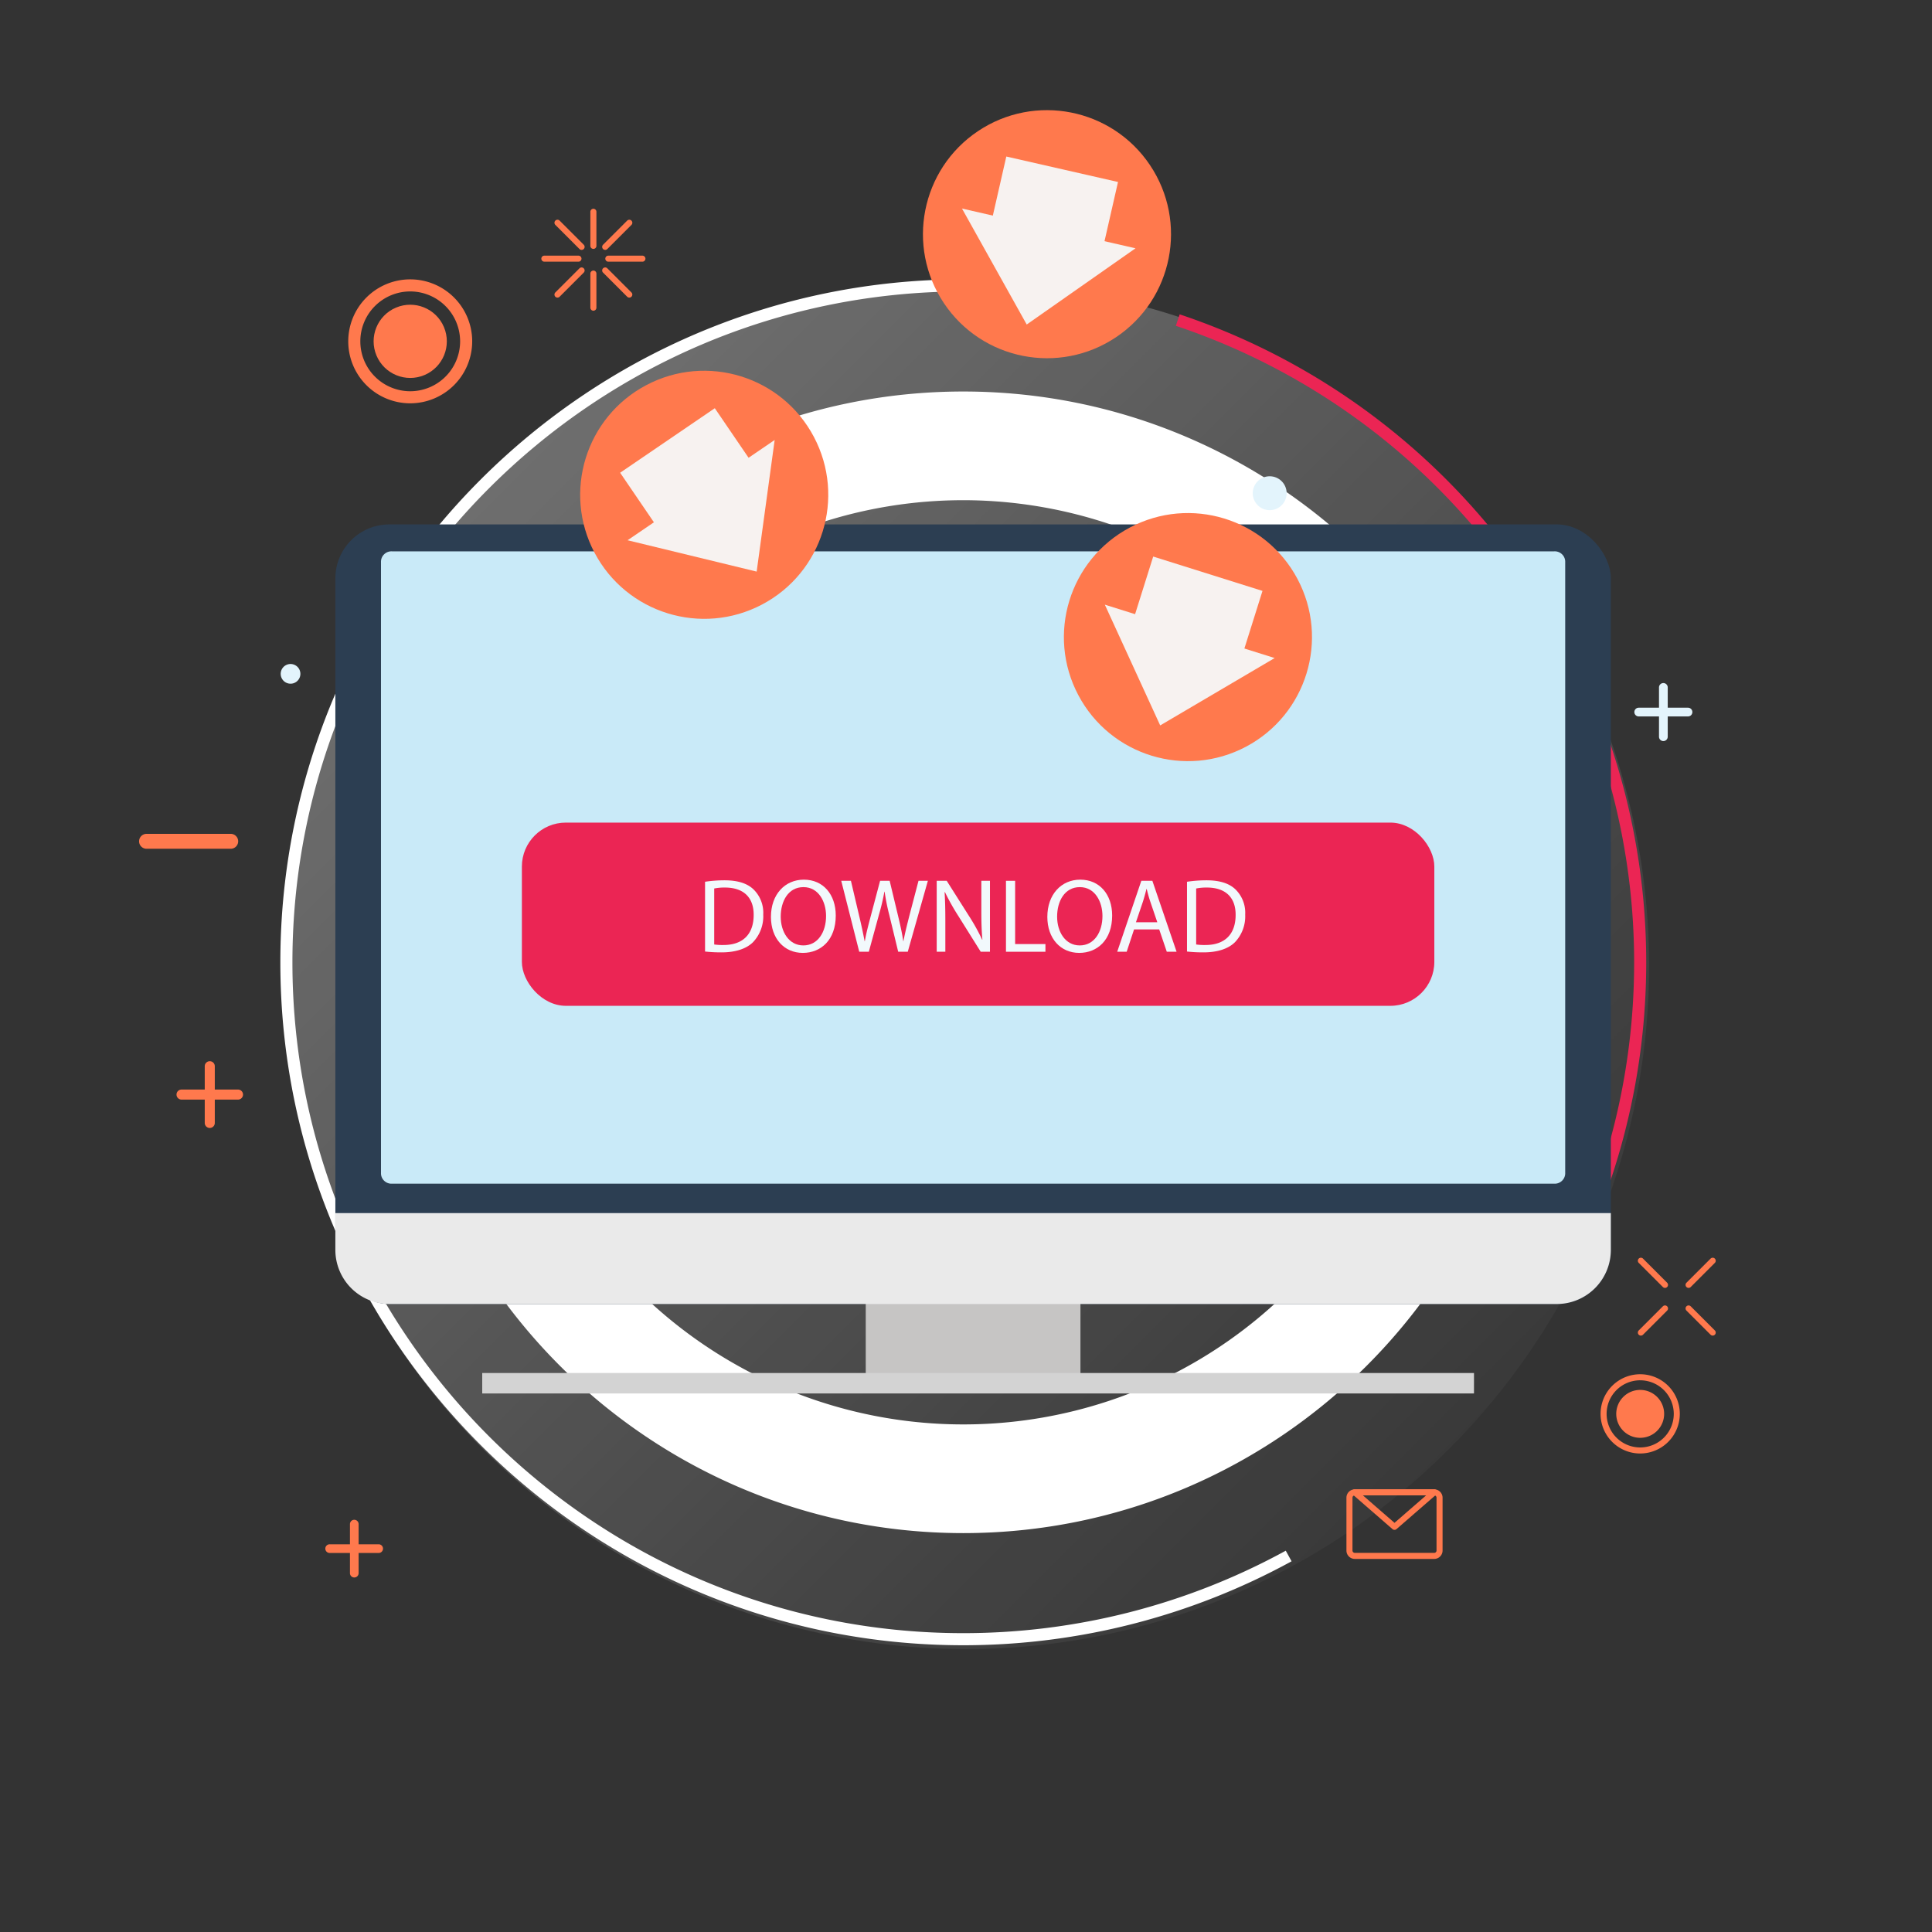 <?xml version="1.0" encoding="UTF-8"?>
<svg xmlns="http://www.w3.org/2000/svg" width="527.225" height="527.225" viewBox="0 0 527.225 527.225">
  <rect x="0" y="0" width="527.225" height="527.225" fill="#333333" stroke="none"/>
  <defs>
    <style>
            .cls-1{opacity:.8;fill:url(#linear-gradient)}.cls-2{fill:#ff794d}.cls-3{fill:#fff}.cls-4{fill:#eb2554}.cls-5{fill:#e3f4fc}.cls-6{fill:#2c3e52}.cls-7{fill:#c6c5c4}.cls-8{fill:#d3d3d3}.cls-9{fill:#c9eaf8}.cls-10{fill:#eaeaea}.cls-11{fill:#f7f2f0}.cls-12{fill:#f2f9fc}
        </style>
    <linearGradient id="linear-gradient" x1=".5" x2=".5" y1="-1.677" y2="1.145" gradientUnits="objectBoundingBox">
      <stop offset="0" stop-color="#fff"></stop>
      <stop offset=".216" stop-color="#fff" stop-opacity=".761"></stop>
      <stop offset=".604" stop-color="#fff" stop-opacity=".357"></stop>
      <stop offset=".874" stop-color="#fff" stop-opacity=".098"></stop>
      <stop offset="1" stop-color="#fff" stop-opacity="0"></stop>
    </linearGradient>
  </defs>
  <g id="ill" transform="translate(-704 -229.021)">
    <circle id="Ellipse_1763" cx="186.402" cy="186.402" r="186.402" class="cls-1" data-name="Ellipse 1763" transform="rotate(-45 946.66 -603.487)"></circle>
    <g id="Group_7006" data-name="Group 7006" transform="translate(717.652 231.992)">
      <g id="_ÎÓÈ_2" data-name="—ÎÓÈ_2">
        <g id="Group_6910" data-name="Group 6910">
          <g id="Group_6909" data-name="Group 6909">
            <path id="Path_47541" d="M49.354 228.648H26.383a2.035 2.035 0 1 1 0-4.069h22.971a2.035 2.035 0 0 1 0 4.069z" class="cls-2" data-name="Path 47541"></path>
          </g>
        </g>
        <g id="Group_6969" data-name="Group 6969">
          <g id="Group_6912" data-name="Group 6912">
            <g id="Group_6911" data-name="Group 6911">
              <path id="Path_47542" d="M249.22 415.4c-85.889 0-155.765-69.876-155.765-155.765s69.876-155.767 155.765-155.767 155.765 69.876 155.765 155.765S335.109 415.4 249.22 415.4zm0-281.873a126.107 126.107 0 1 0 126.107 126.106A126.251 126.251 0 0 0 249.22 133.525z" class="cls-3" data-name="Path 47542"></path>
            </g>
          </g>
          <g id="Group_6914" data-name="Group 6914">
            <g id="Group_6913" data-name="Group 6913">
              <path id="Path_47543" d="M249.22 446c-102.764 0-186.369-83.6-186.369-186.367S146.456 73.264 249.22 73.264v3.3c-100.947 0-183.073 82.125-183.073 183.072S148.273 442.7 249.22 442.7a183.26 183.26 0 0 0 88-22.5l1.588 2.891A186.588 186.588 0 0 1 249.22 446z" class="cls-3" data-name="Path 47543"></path>
            </g>
          </g>
          <g id="Group_6916" data-name="Group 6916">
            <g id="Group_6915" data-name="Group 6915">
              <path id="Path_47544" d="M414.068 346.651l-2.914-1.541A183.209 183.209 0 0 0 307.222 85.939l1.043-3.128a186.505 186.505 0 0 1 105.8 263.84z" class="cls-4" data-name="Path 47544"></path>
            </g>
          </g>
          <g id="Group_6918" data-name="Group 6918">
            <g id="Group_6917" data-name="Group 6917">
              <path id="Path_47545" d="M98.295 107.089a16.912 16.912 0 1 1 16.912-16.913 16.932 16.932 0 0 1-16.912 16.913zm0-30.528a13.616 13.616 0 1 0 13.615 13.615 13.63 13.63 0 0 0-13.615-13.615z" class="cls-2" data-name="Path 47545"></path>
            </g>
          </g>
          <g id="Group_6920" data-name="Group 6920">
            <g id="Group_6919" data-name="Group 6919">
              <circle id="Ellipse_2809" cx="9.989" cy="9.989" r="9.989" class="cls-2" data-name="Ellipse 2809" transform="rotate(-22.897 252.12 -167.938)"></circle>
            </g>
          </g>
          <g id="Group_6922" data-name="Group 6922">
            <g id="Group_6921" data-name="Group 6921">
              <path id="Path_47546" d="M433.941 393.674a10.813 10.813 0 1 1 10.812-10.814 10.826 10.826 0 0 1-10.812 10.814zm0-19.978a9.164 9.164 0 1 0 9.164 9.164 9.175 9.175 0 0 0-9.164-9.16z" class="cls-2" data-name="Path 47546"></path>
            </g>
          </g>
          <g id="Group_6924" data-name="Group 6924">
            <g id="Group_6923" data-name="Group 6923">
              <path id="Path_47547" d="M440.477 382.861a6.536 6.536 0 1 1-6.536-6.537 6.536 6.536 0 0 1 6.536 6.537z" class="cls-2" data-name="Path 47547"></path>
            </g>
          </g>
          <g id="Group_6926" data-name="Group 6926">
            <g id="Group_6925" data-name="Group 6925">
              <path id="Path_47548" d="M337.459 131.623a4.623 4.623 0 1 1-4.622-4.623 4.623 4.623 0 0 1 4.622 4.623z" class="cls-5" data-name="Path 47548"></path>
            </g>
          </g>
          <g id="Group_6928" data-name="Group 6928">
            <g id="Group_6927" data-name="Group 6927">
              <path id="Path_47549" d="M148.279 64.952a.825.825 0 0 1-.824-.825v-9.305a.824.824 0 1 1 1.648 0v9.305a.825.825 0 0 1-.824.825z" class="cls-2" data-name="Path 47549"></path>
            </g>
          </g>
          <g id="Group_6930" data-name="Group 6930">
            <g id="Group_6929" data-name="Group 6929">
              <path id="Path_47550" d="M148.279 81.818a.824.824 0 0 1-.824-.824v-9.306a.824.824 0 1 1 1.648 0v9.306a.824.824 0 0 1-.824.824z" class="cls-2" data-name="Path 47550"></path>
            </g>
          </g>
          <g id="Group_6932" data-name="Group 6932">
            <g id="Group_6931" data-name="Group 6931">
              <path id="Path_47551" d="M161.655 68.441h-9.3a.824.824 0 1 1 0-1.648h9.3a.824.824 0 1 1 0 1.648z" class="cls-2" data-name="Path 47551"></path>
            </g>
          </g>
          <g id="Group_6934" data-name="Group 6934">
            <g id="Group_6933" data-name="Group 6933">
              <path id="Path_47552" d="M144.208 68.441H134.9a.824.824 0 0 1 0-1.648h9.306a.824.824 0 1 1 0 1.648z" class="cls-2" data-name="Path 47552"></path>
            </g>
          </g>
          <g id="Group_6936" data-name="Group 6936">
            <g id="Group_6935" data-name="Group 6935">
              <path id="Path_47553" d="M151.5 65.222a.825.825 0 0 1-.583-1.408l6.58-6.579a.824.824 0 1 1 1.166 1.166l-6.58 6.579a.822.822 0 0 1-.583.242z" class="cls-2" data-name="Path 47553"></path>
            </g>
          </g>
          <g id="Group_6938" data-name="Group 6938">
            <g id="Group_6937" data-name="Group 6937">
              <path id="Path_47554" d="M138.479 78.241a.825.825 0 0 1-.583-1.408l6.581-6.58a.824.824 0 0 1 1.166 1.166L139.062 78a.822.822 0 0 1-.583.241z" class="cls-2" data-name="Path 47554"></path>
            </g>
          </g>
          <g id="Group_6940" data-name="Group 6940">
            <g id="Group_6939" data-name="Group 6939">
              <path id="Path_47555" d="M158.078 78.241a.822.822 0 0 1-.583-.242l-6.58-6.58a.824.824 0 0 1 1.166-1.166l6.58 6.58a.825.825 0 0 1-.583 1.408z" class="cls-2" data-name="Path 47555"></path>
            </g>
          </g>
          <g id="Group_6942" data-name="Group 6942">
            <g id="Group_6941" data-name="Group 6941">
              <path id="Path_47556" d="M145.06 65.222a.822.822 0 0 1-.583-.242L137.9 58.4a.824.824 0 0 1 1.166-1.166l6.581 6.579a.825.825 0 0 1-.583 1.408z" class="cls-2" data-name="Path 47556"></path>
            </g>
          </g>
          <g id="Group_6944" data-name="Group 6944">
            <g id="Group_6943" data-name="Group 6943">
              <path id="Path_47557" d="M447.149 348.481a.824.824 0 0 1-.583-1.407l6.58-6.58a.824.824 0 0 1 1.166 1.166l-6.58 6.58a.821.821 0 0 1-.583.241z" class="cls-2" data-name="Path 47557"></path>
            </g>
          </g>
          <g id="Group_6946" data-name="Group 6946">
            <g id="Group_6945" data-name="Group 6945">
              <path id="Path_47558" d="M434.13 361.5a.824.824 0 0 1-.583-1.407l6.58-6.58a.824.824 0 0 1 1.166 1.166l-6.58 6.58a.821.821 0 0 1-.583.241z" class="cls-2" data-name="Path 47558"></path>
            </g>
          </g>
          <g id="Group_6948" data-name="Group 6948">
            <g id="Group_6947" data-name="Group 6947">
              <path id="Path_47559" d="M453.729 361.5a.821.821 0 0 1-.583-.241l-6.58-6.58a.824.824 0 0 1 1.166-1.166l6.58 6.58a.824.824 0 0 1-.583 1.407z" class="cls-2" data-name="Path 47559"></path>
            </g>
          </g>
          <g id="Group_6950" data-name="Group 6950">
            <g id="Group_6949" data-name="Group 6949">
              <path id="Path_47560" d="M440.71 348.481a.823.823 0 0 1-.583-.241l-6.58-6.58a.824.824 0 0 1 1.166-1.166l6.58 6.58a.824.824 0 0 1-.583 1.407z" class="cls-2" data-name="Path 47560"></path>
            </g>
          </g>
          <g id="Group_6952" data-name="Group 6952">
            <g id="Group_6951" data-name="Group 6951">
              <path id="Path_47561" d="M83.031 427.507a1.185 1.185 0 0 1-1.185-1.185V412.95a1.184 1.184 0 1 1 2.369 0v13.372a1.184 1.184 0 0 1-1.184 1.185z" class="cls-2" data-name="Path 47561"></path>
            </g>
          </g>
          <g id="Group_6954" data-name="Group 6954">
            <g id="Group_6953" data-name="Group 6953">
              <path id="Path_47562" d="M89.717 420.82H76.345a1.185 1.185 0 1 1 0-2.369h13.372a1.185 1.185 0 0 1 0 2.369z" class="cls-2" data-name="Path 47562"></path>
            </g>
          </g>
          <g id="Group_6956" data-name="Group 6956">
            <g id="Group_6955" data-name="Group 6955">
              <path id="Path_47563" d="M43.593 304.84a1.371 1.371 0 0 1-1.371-1.371v-15.476a1.371 1.371 0 1 1 2.742 0v15.476a1.371 1.371 0 0 1-1.371 1.371z" class="cls-2" data-name="Path 47563"></path>
            </g>
          </g>
          <g id="Group_6958" data-name="Group 6958">
            <g id="Group_6957" data-name="Group 6957">
              <path id="Path_47564" d="M51.331 297.1H35.855a1.372 1.372 0 0 1 0-2.743h15.476a1.372 1.372 0 0 1 0 2.743z" class="cls-2" data-name="Path 47564"></path>
            </g>
          </g>
          <g id="Group_6960" data-name="Group 6960">
            <g id="Group_6959" data-name="Group 6959">
              <path id="Path_47565" d="M440.264 199.262a1.191 1.191 0 0 1-1.191-1.191v-13.45a1.191 1.191 0 0 1 2.383 0v13.45a1.192 1.192 0 0 1-1.192 1.191z" class="cls-5" data-name="Path 47565"></path>
            </g>
          </g>
          <g id="Group_6962" data-name="Group 6962">
            <g id="Group_6961" data-name="Group 6961">
              <path id="Path_47566" d="M446.989 192.538h-13.45a1.191 1.191 0 0 1 0-2.383h13.45a1.191 1.191 0 0 1 0 2.383z" class="cls-5" data-name="Path 47566"></path>
            </g>
          </g>
          <g id="Group_6964" data-name="Group 6964">
            <g id="Group_6963" data-name="Group 6963">
              <path id="Path_47567" d="M68.2 181.713a2.687 2.687 0 1 1-1.77-3.363 2.687 2.687 0 0 1 1.77 3.363z" class="cls-5" data-name="Path 47567"></path>
            </g>
          </g>
          <g id="Group_6966" data-name="Group 6966">
            <g id="Group_6965" data-name="Group 6965">
              <path id="Path_47568" d="M377.726 422.445h-21.662a2.288 2.288 0 0 1-2.286-2.286v-14.418a2.289 2.289 0 0 1 2.286-2.287h21.662a2.289 2.289 0 0 1 2.286 2.287v14.418a2.288 2.288 0 0 1-2.286 2.286zM356.064 405.1a.638.638 0 0 0-.638.638v14.418a.646.646 0 0 0 .638.638h21.662a.638.638 0 0 0 .638-.638v-14.415a.638.638 0 0 0-.638-.638z" class="cls-2" data-name="Path 47568"></path>
            </g>
          </g>
          <g id="Group_6968" data-name="Group 6968">
            <g id="Group_6967" data-name="Group 6967">
              <path id="Path_47569" d="M366.895 414.514a.824.824 0 0 1-.541-.2l-10.831-9.414a.824.824 0 0 1 .541-1.446h21.662a.824.824 0 0 1 .541 1.446l-10.831 9.411a.824.824 0 0 1-.541.203zm-8.626-9.411l8.626 7.495 8.626-7.495z" class="cls-2" data-name="Path 47569"></path>
            </g>
          </g>
        </g>
      </g>
      <g id="_ÎÓÈ_1" data-name="—ÎÓÈ_1">
        <g id="Group_6991" data-name="Group 6991">
          <g id="Group_6974" data-name="Group 6974">
            <g id="Group_6973" data-name="Group 6973">
              <g id="Group_6972" data-name="Group 6972">
                <g id="Group_6971" data-name="Group 6971">
                  <g id="Group_6970" data-name="Group 6970">
                    <rect id="Rectangle_8237" width="348.067" height="212.747" class="cls-6" data-name="Rectangle 8237" rx="14.732" transform="translate(77.864 140.136)"></rect>
                  </g>
                </g>
              </g>
            </g>
          </g>
          <g id="Group_6978" data-name="Group 6978">
            <g id="Group_6977" data-name="Group 6977">
              <g id="Group_6976" data-name="Group 6976">
                <g id="Group_6975" data-name="Group 6975">
                  <path id="Rectangle_8238" d="M0 0h58.592v27.204H0z" class="cls-7" data-name="Rectangle 8238" transform="translate(222.601 347.302)"></path>
                </g>
              </g>
            </g>
          </g>
          <g id="Group_6983" data-name="Group 6983">
            <g id="Group_6982" data-name="Group 6982">
              <g id="Group_6981" data-name="Group 6981">
                <g id="Group_6980" data-name="Group 6980">
                  <g id="Group_6979" data-name="Group 6979">
                    <path id="Rectangle_8239" d="M0 0h270.641v5.58H0z" class="cls-8" data-name="Rectangle 8239" transform="translate(117.943 371.716)"></path>
                  </g>
                </g>
              </g>
            </g>
          </g>
          <g id="Group_6987" data-name="Group 6987">
            <g id="Group_6986" data-name="Group 6986">
              <g id="Group_6985" data-name="Group 6985">
                <g id="Group_6984" data-name="Group 6984">
                  <path id="Path_47570" d="M410.5 320.047H93.294a2.857 2.857 0 0 1-2.978-2.7V150.185a2.857 2.857 0 0 1 2.978-2.7H410.5a2.857 2.857 0 0 1 2.978 2.7v167.164a2.857 2.857 0 0 1-2.978 2.698z" class="cls-9" data-name="Path 47570"></path>
                </g>
              </g>
            </g>
          </g>
          <g id="Group_6990" data-name="Group 6990">
            <g id="Group_6989" data-name="Group 6989">
              <g id="Group_6988" data-name="Group 6988">
                <path id="Path_47571" d="M77.864 328.065v10.086A14.775 14.775 0 0 0 92.6 352.883h318.6a14.775 14.775 0 0 0 14.732-14.732v-10.086z" class="cls-10" data-name="Path 47571"></path>
              </g>
            </g>
          </g>
        </g>
        <g id="Group_6992" data-name="Group 6992">
          <rect id="Rectangle_8240" width="249" height="50" class="cls-4" data-name="Rectangle 8240" rx="12" transform="translate(128.764 221.509)"></rect>
        </g>
        <g id="Group_6996" data-name="Group 6996">
          <g id="Group_6993" data-name="Group 6993">
            <circle id="Ellipse_2810" cx="33.846" cy="33.846" r="33.846" class="cls-2" data-name="Ellipse 2810" transform="rotate(-27.947 447.554 -453.577)"></circle>
          </g>
          <g id="Group_6994" data-name="Group 6994">
            <path id="Rectangle_8241" d="M0 0h31.264v21.252H0z" class="cls-11" data-name="Rectangle 8241" transform="rotate(-162.55 175.95 64.378)"></path>
          </g>
          <g id="Group_6995" data-name="Group 6995">
            <path id="Path_47572" d="M302.952 194.989l31.24-18.388-46.346-14.565z" class="cls-11" data-name="Path 47572"></path>
          </g>
        </g>
        <g id="Group_7000" data-name="Group 7000">
          <g id="Group_6997" data-name="Group 6997">
            <circle id="Ellipse_2811" cx="33.846" cy="33.846" r="33.846" class="cls-2" data-name="Ellipse 2811" transform="rotate(-27.82 304.456 -209.134)"></circle>
          </g>
          <g id="Group_6998" data-name="Group 6998">
            <path id="Rectangle_8242" d="M0 0h31.264v21.252H0z" class="cls-11" data-name="Rectangle 8242" transform="scale(-1) rotate(-34.28 -300.947 250.522)"></path>
          </g>
          <g id="Group_6999" data-name="Group 6999">
            <path id="Path_47573" d="M192.834 153.013l4.914-35.916-40.141 27.363z" class="cls-11" data-name="Path 47573"></path>
          </g>
        </g>
        <g id="Group_7004" data-name="Group 7004">
          <g id="Group_7001" data-name="Group 7001">
            <circle id="Ellipse_2812" cx="33.846" cy="33.846" r="33.846" class="cls-2" data-name="Ellipse 2812" transform="rotate(-33.83 197.497 -344.268)"></circle>
          </g>
          <g id="Group_7002" data-name="Group 7002">
            <path id="Rectangle_8243" d="M0 0h31.264v21.252H0z" class="cls-11" data-name="Rectangle 8243" transform="rotate(-167.16 147.152 17.575)"></path>
          </g>
          <g id="Group_7003" data-name="Group 7003">
            <path id="Path_47574" d="M266.53 85.589l29.686-20.8-47.353-10.853z" class="cls-11" data-name="Path 47574"></path>
          </g>
        </g>
        <g id="Group_7005" data-name="Group 7005">
          <path id="Path_47575" d="M178.749 237.653a35.762 35.762 0 0 1 5.313-.4c3.59 0 6.145.832 7.84 2.412a8.913 8.913 0 0 1 2.728 6.949 10.237 10.237 0 0 1-2.786 7.524c-1.809 1.81-4.795 2.785-8.557 2.785a40.5 40.5 0 0 1-4.538-.229zm2.5 17.115a15.744 15.744 0 0 0 2.527.144c5.341 0 8.242-2.987 8.242-8.213.028-4.567-2.556-7.467-7.84-7.467a14.156 14.156 0 0 0-2.929.259z" class="cls-12" data-name="Path 47575"></path>
          <path id="Path_47576" d="M214.419 246.871c0 6.662-4.049 10.194-8.988 10.194-5.112 0-8.7-3.963-8.7-9.821 0-6.145 3.82-10.166 8.989-10.166 5.28 0 8.699 4.049 8.699 9.793zm-15.019.315c0 4.136 2.24 7.841 6.175 7.841 3.963 0 6.2-3.648 6.2-8.041 0-3.848-2.01-7.869-6.174-7.869-4.133 0-6.201 3.819-6.201 8.069z" class="cls-12" data-name="Path 47576"></path>
          <path id="Path_47577" d="M220.827 256.749l-4.911-19.355h2.643l2.3 9.792a142.495 142.495 0 0 1 1.436 6.691h.057c.316-1.923.919-4.221 1.58-6.719l2.584-9.764h2.613l2.355 9.821c.546 2.3 1.063 4.6 1.35 6.634h.057c.4-2.125.948-4.279 1.551-6.691l2.556-9.764h2.556l-5.485 19.355h-2.613l-2.441-10.079a58.2 58.2 0 0 1-1.264-6.318h-.058a60.335 60.335 0 0 1-1.493 6.318l-2.757 10.079z" class="cls-12" data-name="Path 47577"></path>
          <path id="Path_47578" d="M241.968 256.749v-19.355h2.732l6.2 9.792a54.785 54.785 0 0 1 3.475 6.29l.058-.029c-.23-2.584-.287-4.939-.287-7.954v-8.1h2.354v19.355h-2.527l-6.145-9.821a61.453 61.453 0 0 1-3.619-6.461l-.085.029c.143 2.44.2 4.767.2 7.983v8.27z" class="cls-12" data-name="Path 47578"></path>
          <path id="Path_47579" d="M260.867 237.394h2.5v17.259h8.271v2.1h-10.771z" class="cls-12" data-name="Path 47579"></path>
          <path id="Path_47580" d="M289.845 246.871c0 6.662-4.05 10.194-8.989 10.194-5.111 0-8.7-3.963-8.7-9.821 0-6.145 3.819-10.166 8.989-10.166 5.282 0 8.7 4.049 8.7 9.793zm-15.019.315c0 4.136 2.239 7.841 6.173 7.841 3.964 0 6.2-3.648 6.2-8.041 0-3.848-2.011-7.869-6.175-7.869-4.131 0-6.198 3.819-6.198 8.069z" class="cls-12" data-name="Path 47580"></path>
          <path id="Path_47581" d="M295.822 250.662l-2.011 6.087h-2.584l6.576-19.355h3.016l6.605 19.355h-2.671l-2.068-6.087zm6.346-1.954l-1.895-5.57c-.431-1.264-.718-2.412-1.005-3.533h-.058a55.518 55.518 0 0 1-.976 3.5l-1.9 5.6z" class="cls-12" data-name="Path 47581"></path>
          <path id="Path_47582" d="M310.27 237.653a35.748 35.748 0 0 1 5.312-.4c3.59 0 6.146.832 7.84 2.412a8.913 8.913 0 0 1 2.728 6.949 10.236 10.236 0 0 1-2.785 7.524c-1.809 1.81-4.8 2.785-8.558 2.785a40.489 40.489 0 0 1-4.537-.229zm2.5 17.115a15.759 15.759 0 0 0 2.527.144c5.342 0 8.242-2.987 8.242-8.213.029-4.567-2.556-7.467-7.84-7.467a14.163 14.163 0 0 0-2.929.259z" class="cls-12" data-name="Path 47582"></path>
        </g>
      </g>
    </g>
  </g>
</svg>
